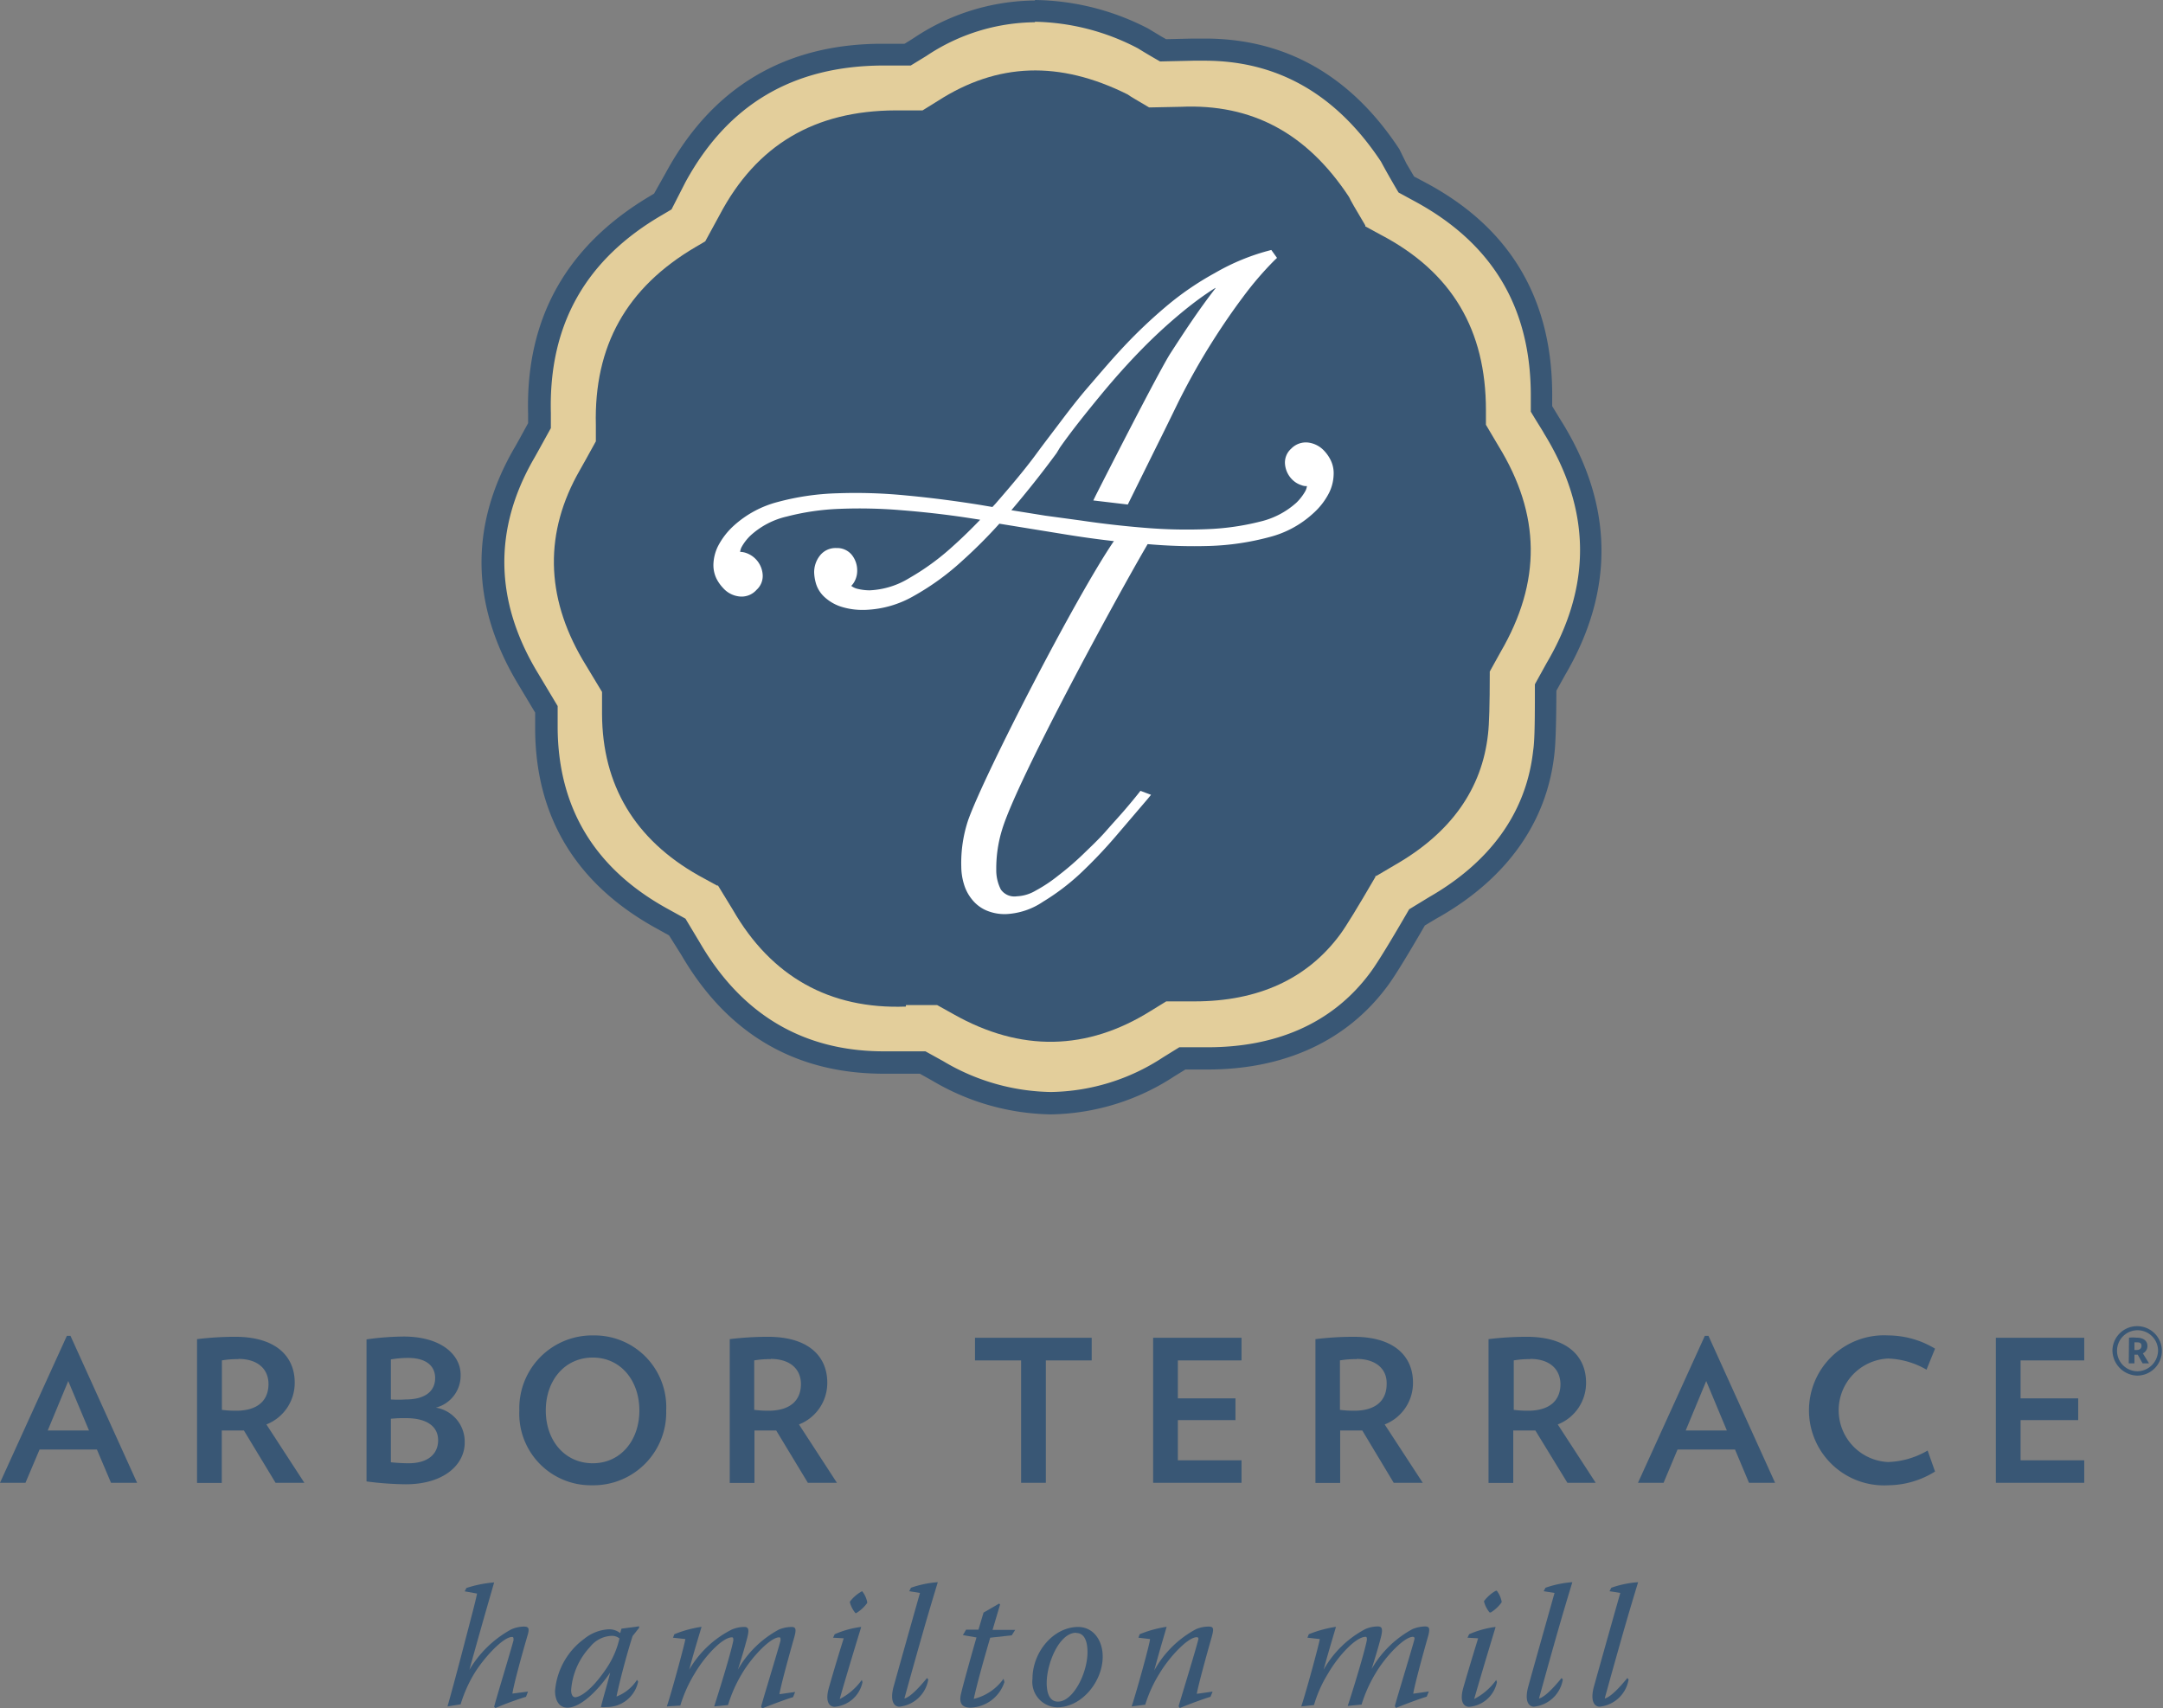 <svg viewBox="0 0 174.97 138.19" xmlns="http://www.w3.org/2000/svg"><rect x="0" y="0" width="174.97" height="138.19" fill="#808080" stroke="none"/><g transform="translate(-23.8 -17.29)"><path d="m107.52 17.74a17.6 17.6 0 0 0 -9.64 3l-.8.49h-1.78c-7.78 0-13.59 3.48-17.28 10.23l-1 1.77-.32.19c-6.68 3.92-10 9.78-9.76 17.43v.76c-.59 1.07-1 1.81-1.14 2-3.54 6.15-3.45 12.43.24 18.68.16.28.7 1.18 1.47 2.45v1.22c0 7 3.23 12.42 9.53 15.95l1.19.66c.5.84.84 1.4.94 1.58 3.67 6.31 9.12 9.51 16.21 9.51h.85 2l1 .55a19.19 19.19 0 0 0 9.51 2.7 18.55 18.55 0 0 0 9.91-3.05l.87-.54h1.63.15c6.21 0 11.2-2.32 14.43-6.7.54-.73 1.52-2.32 3-4.83l1.2-.71c5.41-3.11 8.59-7.62 9.18-13 .09-.84.14-2.49.15-5.05.39-.7.63-1.14.7-1.25 4-6.73 3.89-13.53-.22-20.21l-.74-1.4v-.63c0-7.78-3.42-13.59-10.28-17.28l-.8-.44-.61-1-.6-1.1c-3.87-5.88-9.12-8.86-15.58-8.86h-1-2.12l-.37-.21-1.08-.64a20.21 20.21 0 0 0 -9.04-2.27z" fill="#e3ce9b"/><path d="m107.52 19.05a18.6 18.6 0 0 1 8.33 2.15s.68.43 1.79 1.06l2.68-.06q.47 0 .93 0c6.2 0 10.84 3 14.26 8.16 0 0 .53 1 1.42 2.5l1.25.68c6.36 3.42 9.49 8.66 9.45 15.89v1.16c.6 1 1 1.61 1.07 1.76 3.81 6.18 3.89 12.33.2 18.59l-.94 1.7c0 2.5 0 4.47-.14 5.37-.58 5.25-3.74 9.16-8.39 11.83l-1.64 1c-1.4 2.42-2.55 4.32-3.13 5.1-3.13 4.25-7.81 6.06-13.16 6.06h-.15-2.15l-1.31.81a16.94 16.94 0 0 1 -9.08 2.81 17.49 17.49 0 0 1 -8.72-2.5l-1.43-.79h-2.56-.8c-6.54 0-11.5-3-14.85-8.73l-1.2-2-1.61-.89c-5.66-3.17-8.7-8-8.73-14.58 0-.23 0-.85 0-1.73l-1.72-2.87c-3.32-5.61-3.51-11.37-.23-17.09.16-.27.67-1.2 1.4-2.52 0-.66 0-1.11 0-1.24-.18-7.16 2.85-12.43 9-16l.76-.45 1.14-2.23c3.46-6.32 8.75-9.37 15.92-9.41h2.29l1.26-.77a16 16 0 0 1 8.79-2.73m0-1.76a17.87 17.87 0 0 0 -9.75 3c-.12.08-.4.26-.8.5h-1.8c-7.86 0-13.73 3.52-17.46 10.34l-1 1.78-.33.2c-6.74 4-10.06 9.88-9.86 17.6v.77c-.59 1.08-1 1.83-1.15 2.07-3.57 6.21-3.49 12.56.24 18.87l1.48 2.47v1.24c0 7.12 3.26 12.54 9.62 16.11l1.21.67 1 1.59c3.71 6.37 9.21 9.6 16.37 9.6h.86 2.06l1 .56a19.34 19.34 0 0 0 9.6 2.73 18.7 18.7 0 0 0 10-3.09l.88-.54h1.79c6.28 0 11.32-2.35 14.58-6.78.55-.74 1.53-2.33 3-4.87.65-.39 1.08-.65 1.22-.72 5.46-3.14 8.67-7.69 9.26-13.17.1-.85.15-2.52.16-5.1l.7-1.26c4-6.81 3.93-13.68-.22-20.42-.08-.12-.37-.6-.82-1.34 0-.34 0-.57 0-.64.08-7.95-3.36-13.82-10.36-17.5l-.81-.43-.62-1.05-.57-1.16c-3.9-5.94-9.2-8.95-15.73-8.95h-1l-2.14.05-.37-.21-1.08-.65a20.4 20.4 0 0 0 -9.16-2.31z" fill="#395775"/><path d="m97.08 98.71c-6.16.23-10.89-2.42-14-7.83l-1.15-1.88-.05-.08h-.08l-1.48-.81c-5.16-2.91-7.8-7.31-7.82-13.08 0-.21 0-.78 0-1.6v-.09-.08l-1.58-2.62c-3-5.14-3.1-10.3-.21-15.33.15-.26.62-1.1 1.29-2.32v-.08-1.24c-.16-6.4 2.48-11.12 8.07-14.4l.7-.41.08-.05 1.15-2.11c3-5.7 7.7-8.45 14.23-8.48h2.11.09l.08-.05 1.16-.72c4.82-3.1 9.83-3.27 15.35-.52.21.16.67.42 1.65 1l.08.05h.1l2.46-.05c5.75-.26 10.21 2.12 13.62 7.3.14.31.49.91 1.31 2.29v.08l1.23.67c5.8 3.03 8.53 7.73 8.53 14.2v1.08.1l1 1.69c3.44 5.59 3.5 11 .18 16.7l-.87 1.57v.16c0 2.5-.05 4.15-.14 4.89-.48 4.44-3 8-7.52 10.59l-1.51.89h-.08v.08c-1.42 2.44-2.37 4-2.85 4.65-2.65 3.59-6.61 5.42-11.79 5.42h-.11c-.19 0-.91 0-2 0h-.09-.08l-1.22.75c-5.19 3.26-10.56 3.36-16 .28l-1.31-.73h-.08-.09-2.36" fill="#395775"/><path d="m131.45 54.53a3.06 3.06 0 0 0 -.52-.76 2.13 2.13 0 0 0 -1.28-.68 1.65 1.65 0 0 0 -1.4.49 1.5 1.5 0 0 0 -.5 1.28 2 2 0 0 0 .56 1.2 1.84 1.84 0 0 0 .78.48 1 1 0 0 0 .43.07 1.15 1.15 0 0 1 -.16.46 4.19 4.19 0 0 1 -.69.88 6.64 6.64 0 0 1 -2.93 1.53 20.5 20.5 0 0 1 -4.25.61 40.46 40.46 0 0 1 -5-.1c-1.75-.14-3.52-.34-5.27-.6l-2.87-.39-2.74-.44c1.25-1.47 2.47-3 3.66-4.62l.27-.45c1-1.42 2.13-2.82 3.24-4.17s2.25-2.63 3.41-3.81a41.63 41.63 0 0 1 3.59-3.26c.55-.44 1.11-.86 1.67-1.24 0 0 .77-.53.68-.41-1.42 1.83-2.57 3.6-3.69 5.33-.62 1-2.63 4.8-6 11.43l-.2.41 2.79.33 2.28-4.61c1-2 1.79-3.65 1.93-3.92.77-1.52 1.6-3 2.45-4.36s1.74-2.67 2.64-3.87a26.64 26.64 0 0 1 2.57-3l.2-.19-.46-.64a17.68 17.68 0 0 0 -4.56 1.86 23.81 23.81 0 0 0 -4 2.75 40.4 40.4 0 0 0 -3.36 3.19c-1.07 1.14-2 2.25-2.9 3.29s-1.7 2.1-2.38 3-1.28 1.68-1.74 2.31c-1 1.37-2.18 2.75-3.36 4.11l-.26.28-1-.17c-2-.32-4-.58-5.94-.76a41.6 41.6 0 0 0 -5.6-.18 20.62 20.62 0 0 0 -4.81.7 8.44 8.44 0 0 0 -3.57 1.92 5.9 5.9 0 0 0 -1.29 1.68 3.58 3.58 0 0 0 -.36 1.45 2.51 2.51 0 0 0 .25 1.16 3.2 3.2 0 0 0 .53.75 2.05 2.05 0 0 0 1.27.68 1.61 1.61 0 0 0 1.44-.53 1.51 1.51 0 0 0 .49-1.28 2 2 0 0 0 -1.39-1.72 1.61 1.61 0 0 0 -.43-.07 1.15 1.15 0 0 1 .16-.46 3.87 3.87 0 0 1 .7-.88 6.49 6.49 0 0 1 2.92-1.52 19.92 19.92 0 0 1 4.26-.62 40.52 40.52 0 0 1 5 .11c1.78.14 3.55.34 5.28.6l1.1.17c-.75.78-1.51 1.52-2.25 2.18a19.76 19.76 0 0 1 -3.47 2.53 6.67 6.67 0 0 1 -3.22 1 4.23 4.23 0 0 1 -1.06-.14 1.35 1.35 0 0 1 -.43-.22 1.52 1.52 0 0 0 .26-.35 1.8 1.8 0 0 0 .22-.89 2 2 0 0 0 -.43-1.26 1.53 1.53 0 0 0 -1.25-.56 1.6 1.6 0 0 0 -1.35.63 2.16 2.16 0 0 0 -.45 1.38 3.64 3.64 0 0 0 .16.91 2.44 2.44 0 0 0 .63 1 3.62 3.62 0 0 0 1.26.78 5.58 5.58 0 0 0 2 .3h.11a8.41 8.41 0 0 0 3.89-1.12 20.68 20.68 0 0 0 3.93-2.85 39.72 39.72 0 0 0 3-3l5.48.89c1.12.18 2.3.35 3.69.51h.1c-3.06 4.48-10.41 18.74-11.78 22.54a10.92 10.92 0 0 0 -.57 3.8 5 5 0 0 0 .22 1.43 3.53 3.53 0 0 0 .66 1.24 3 3 0 0 0 1.14.87 3.82 3.82 0 0 0 1.59.3 5.81 5.81 0 0 0 3-1 18.36 18.36 0 0 0 2.96-2.23 39 39 0 0 0 2.87-3l2.64-3.09.27-.33-.86-.32-.13.17c-.26.33-.62.77-1.1 1.33s-1 1.12-1.56 1.76-1.2 1.24-1.85 1.87a23.34 23.34 0 0 1 -2 1.72 12.09 12.09 0 0 1 -1.85 1.23 3.25 3.25 0 0 1 -1.51.45 1.34 1.34 0 0 1 -1.29-.55 3.43 3.43 0 0 1 -.37-1.62 10.63 10.63 0 0 1 .48-3.25c1.22-4 9-18.31 11.61-22.8l.15-.26h.1a42.08 42.08 0 0 0 4.92.14 21.15 21.15 0 0 0 4.81-.71 8.24 8.24 0 0 0 3.56-1.92 5.65 5.65 0 0 0 1.3-1.68 3.54 3.54 0 0 0 .36-1.44 2.39 2.39 0 0 0 -.23-1.17z" fill="#fff"/><g fill="#395775"><path d="m32.78 137.23-1.14-2.69h-4.64l-1.14 2.69h-2.06l5.41-11.89h.29l5.39 11.89zm-3.46-8.23-1.66 4h3.34z"/><path d="m46.09 137.23-2.56-4.23h-.63c-.38 0-.78 0-1.16 0v4.24h-2v-11.63a25.47 25.47 0 0 1 3.09-.19c3.33 0 4.81 1.62 4.81 3.7a3.61 3.61 0 0 1 -2.29 3.39l3.07 4.72zm-3-10a7 7 0 0 0 -1.34.1v4a8.56 8.56 0 0 0 1.15.07c1.74 0 2.62-.82 2.62-2.17-.01-1.23-.9-2.02-2.44-2.02z"/><path d="m56.62 137.35a26.14 26.14 0 0 1 -3.17-.23v-11.49a22.15 22.15 0 0 1 3-.23c3.08 0 4.61 1.51 4.61 3.08a2.67 2.67 0 0 1 -2 2.67 2.79 2.79 0 0 1 2.33 2.85c0 1.71-1.62 3.35-4.77 3.35zm.19-10.22a8.28 8.28 0 0 0 -1.39.12v3.24a9.26 9.26 0 0 0 1.18 0c1.7 0 2.4-.75 2.4-1.73s-.72-1.63-2.19-1.63zm-.18 4.87a10.62 10.62 0 0 0 -1.21.05v3.52a14 14 0 0 0 1.42.08c1.6 0 2.4-.76 2.4-1.86s-.88-1.79-2.61-1.79z"/><path d="m71.68 137.43a5.79 5.79 0 0 1 -5.87-6.05 5.89 5.89 0 0 1 6-6.07 5.8 5.8 0 0 1 5.88 6.07 5.89 5.89 0 0 1 -6.01 6.05zm.07-10.33c-2.25 0-3.8 1.83-3.8 4.28s1.55 4.27 3.8 4.27 3.77-1.84 3.77-4.27-1.52-4.28-3.77-4.28z"/><path d="m89.15 137.23-2.56-4.23h-.59c-.39 0-.79 0-1.17 0v4.24h-2v-11.63a25.33 25.33 0 0 1 3.09-.19c3.33 0 4.8 1.62 4.8 3.7a3.6 3.6 0 0 1 -2.29 3.39l3.07 4.72zm-3-10a7 7 0 0 0 -1.34.1v4a8.77 8.77 0 0 0 1.15.07c1.75 0 2.63-.82 2.63-2.17-.01-1.23-.91-2.02-2.45-2.02z"/><path d="m108.4 127.33v9.9h-2v-9.9h-3.73v-1.83h9.44v1.83z"/><path d="m117.08 137.23v-11.73h7.15v1.83h-5.15v3.07h4.66v1.76h-4.66v3.25h5.15v1.82z"/><path d="m136.54 137.23-2.54-4.23h-.62-1.17v4.24h-2v-11.63a25.33 25.33 0 0 1 3.09-.19c3.33 0 4.8 1.62 4.8 3.7a3.6 3.6 0 0 1 -2.29 3.39l3.08 4.72zm-3-10a7.13 7.13 0 0 0 -1.35.1v4a8.77 8.77 0 0 0 1.15.07c1.75 0 2.63-.82 2.63-2.17.03-1.23-.9-2.02-2.43-2.02z"/><path d="m150.59 137.23-2.59-4.23h-.62c-.39 0-.79 0-1.17 0v4.24h-2v-11.63a25.33 25.33 0 0 1 3.09-.19c3.33 0 4.8 1.62 4.8 3.7a3.6 3.6 0 0 1 -2.29 3.39l3.07 4.72zm-3-10a7 7 0 0 0 -1.34.1v4a8.77 8.77 0 0 0 1.15.07c1.75 0 2.63-.82 2.63-2.17-.03-1.23-.91-2.02-2.45-2.02z"/><path d="m165.28 137.23-1.13-2.69h-4.65l-1.13 2.69h-2.07l5.41-11.89h.29l5.39 11.89zm-3.46-8.23-1.66 4h3.33z"/><path d="m176.55 137.43a6.07 6.07 0 1 1 0-12.12 7.37 7.37 0 0 1 3.78 1.07l-.69 1.7a6.61 6.61 0 0 0 -3.12-.9 4.19 4.19 0 0 0 0 8.37 6.72 6.72 0 0 0 3.21-.93l.6 1.7a7.26 7.26 0 0 1 -3.78 1.11z"/><path d="m185.25 137.23v-11.73h7.15v1.83h-5.15v3.07h4.66v1.76h-4.66v3.25h5.15v1.82z"/><path d="m60 155.32c.31-1.1.7-2.53 1.31-4.87s.94-3.56 1.08-4.26l-1-.18.14-.27a9.54 9.54 0 0 1 2.24-.45c-.15.56-.7 2.37-2 7.07a8.85 8.85 0 0 1 3.38-3.27 2.66 2.66 0 0 1 1-.23c.38 0 .52.09.32.73-.55 1.89-1.12 4-1.22 4.69l1.26-.16-.16.42a24.66 24.66 0 0 0 -2.47.91l-.11-.09c.08-.39 1.33-4.48 1.57-5.39 0-.2 0-.27-.12-.27-.72 0-2.28 1.68-3.08 3a11 11 0 0 0 -1.08 2.45z"/><path d="m75.5 148.84v.12l-.53.67c-.56 1.76-1.11 3.94-1.3 4.89a3.45 3.45 0 0 0 1.66-1.35l.09.14a2.58 2.58 0 0 1 -2.57 2.06 2 2 0 0 1 -.44 0c.16-.68.56-2 .75-2.79-1.08 1.58-2.45 2.84-3.46 2.84-.63 0-1-.53-1-1.36a5.8 5.8 0 0 1 2.36-4.21 3.43 3.43 0 0 1 2-.77 1.43 1.43 0 0 1 .91.31l.1-.36zm-5.22 5.74c.54 0 1.54-.77 2.63-2.42a7.16 7.16 0 0 0 1-2.34.94.94 0 0 0 -.63-.21 2.34 2.34 0 0 0 -1.76.91 5.7 5.7 0 0 0 -1.52 3.48c0 .42.17.57.31.57z"/><path d="m77.74 155.32c.32-.91 1.44-5 1.5-5.45l-1-.11.11-.28a9.39 9.39 0 0 1 2.2-.6c-.16.56-.54 1.75-1 3.47a8.3 8.3 0 0 1 3.45-3.25 2.6 2.6 0 0 1 1-.21c.33 0 .42.17.26.82-.24.93-.49 1.75-.77 2.63a8.41 8.41 0 0 1 3.32-3.24 2.82 2.82 0 0 1 1-.21c.35 0 .43.14.25.8-.52 1.82-1.11 4-1.21 4.64l1.27-.18-.17.42c-.77.23-2.06.74-2.5.91l-.08-.14c.07-.34 1.33-4.44 1.57-5.35 0-.19 0-.26-.11-.26-.7 0-2.2 1.57-3 2.92a11.34 11.34 0 0 0 -1.14 2.56l-1.12.11c.26-.8 1.33-4.2 1.55-5.33 0-.17 0-.26-.11-.26-.77 0-2.2 1.52-3.06 3a11.07 11.07 0 0 0 -1.12 2.52z"/><path d="m91.19 149.76.13-.28a7.66 7.66 0 0 1 2.13-.59v.05c-1.11 3.62-1.6 5.33-1.72 5.78a5 5 0 0 0 1.78-1.54l.06.17a2.51 2.51 0 0 1 -2.25 2c-.44 0-.79-.42-.47-1.54.1-.36.61-2.13 1.2-4zm2.35-3.76a2 2 0 0 1 .41.88v.07a3 3 0 0 1 -.89.82h-.06a2.21 2.21 0 0 1 -.46-.91 3.06 3.06 0 0 1 .94-.83z"/><path d="m97.35 146 .14-.28a8.32 8.32 0 0 1 2.17-.45c-.26.87-.67 2.18-1.41 4.79s-1.17 4.17-1.29 4.62c.56-.14 1.42-1.17 1.83-1.66l.1.12a2.64 2.64 0 0 1 -2.34 2.2c-.41 0-.77-.42-.48-1.57.16-.57 1.43-5.11 2.15-7.63z"/><path d="m104.62 147 .08.07-.61 2.06h1.83l-.28.44-1.74.19c-.29 1-1 3.43-1.33 4.95a4.15 4.15 0 0 0 2.41-1.63l.07.27a3 3 0 0 1 -2.75 2.07c-.52 0-1-.22-.75-1.17.15-.66.92-3.41 1.24-4.51l-1.1-.19.26-.44h1l.41-1.38z"/><path d="m111 148.89c1.22 0 2 1.05 2 2.4 0 2-1.68 4.1-3.68 4.1a2.06 2.06 0 0 1 -2-2.31c0-2.17 1.7-4.19 3.71-4.19zm-.15.47c-1.36 0-2.38 2.47-2.38 4.06 0 1.09.39 1.51.91 1.51 1.23 0 2.39-2.3 2.39-4 0-.94-.28-1.55-.91-1.55z"/><path d="m115.34 155.32c.31-.89 1.46-5 1.49-5.45l-.94-.11.1-.28a9.25 9.25 0 0 1 2.18-.6c-.09.35-.53 1.76-1 3.53a8.35 8.35 0 0 1 3.38-3.34 2.62 2.62 0 0 1 1-.21c.41 0 .46.13.28.8-.52 1.82-1.11 4-1.22 4.64l1.28-.18-.17.42c-.74.22-2.09.74-2.48.91l-.1-.14c.09-.34 1.35-4.43 1.58-5.35.06-.17 0-.24-.11-.24-.74 0-2.24 1.64-3 2.91a10.84 10.84 0 0 0 -1.17 2.55z"/><path d="m129.06 155.32c.32-.91 1.44-5 1.5-5.45l-1-.11.11-.28a9.66 9.66 0 0 1 2.2-.6c-.16.56-.53 1.75-1 3.47a8.32 8.32 0 0 1 3.38-3.29 2.55 2.55 0 0 1 1-.21c.34 0 .42.17.27.82-.24.93-.49 1.75-.77 2.63a8.41 8.41 0 0 1 3.32-3.24 2.82 2.82 0 0 1 1-.21c.35 0 .43.14.25.8-.52 1.82-1.1 4-1.2 4.64l1.26-.18-.17.42c-.77.23-2.06.74-2.49.91l-.09-.14c.07-.34 1.33-4.44 1.57-5.35.06-.19 0-.26-.11-.26-.7 0-2.2 1.57-3 2.92a11.34 11.34 0 0 0 -1.15 2.56l-1.12.11c.27-.8 1.33-4.2 1.55-5.33 0-.17 0-.26-.11-.26-.77 0-2.2 1.52-3.05 3a10.26 10.26 0 0 0 -1.12 2.52z"/><path d="m142.51 149.76.13-.28a7.76 7.76 0 0 1 2.13-.59v.05c-1.1 3.62-1.59 5.33-1.72 5.78a5 5 0 0 0 1.78-1.54l.06.17a2.49 2.49 0 0 1 -2.24 2c-.45 0-.8-.42-.48-1.54.1-.36.62-2.13 1.2-4zm2.36-3.81a2.1 2.1 0 0 1 .4.88v.07a3.07 3.07 0 0 1 -.88.82h-.09a2.21 2.21 0 0 1 -.46-.91 3.05 3.05 0 0 1 .93-.83z"/><path d="m148.67 146 .15-.28a8.32 8.32 0 0 1 2.17-.45c-.26.87-.67 2.18-1.41 4.79s-1.16 4.17-1.29 4.62c.56-.14 1.43-1.17 1.83-1.66l.1.12a2.64 2.64 0 0 1 -2.34 2.2c-.4 0-.77-.42-.47-1.57.15-.57 1.43-5.11 2.14-7.63z"/><path d="m154 146 .14-.28a8.32 8.32 0 0 1 2.17-.45c-.26.87-.67 2.18-1.41 4.79s-1.17 4.17-1.29 4.62c.56-.14 1.43-1.17 1.83-1.66l.1.12a2.64 2.64 0 0 1 -2.34 2.2c-.41 0-.77-.42-.48-1.57.16-.57 1.43-5.11 2.15-7.63z"/><path d="m194.68 126.49a2 2 0 1 1 2 2.07 2.06 2.06 0 0 1 -2-2.07zm3.69 0a1.66 1.66 0 1 0 -1.65 1.72 1.7 1.7 0 0 0 1.65-1.72zm-2.35-1a3.62 3.62 0 0 1 .6 0c.61 0 .89.29.89.67a.65.65 0 0 1 -.37.6l.5.81h-.52l-.39-.7h-.27v.7h-.46zm.44 1h.17c.25 0 .4-.12.4-.34s-.13-.28-.37-.28h-.2z"/></g></g></svg>